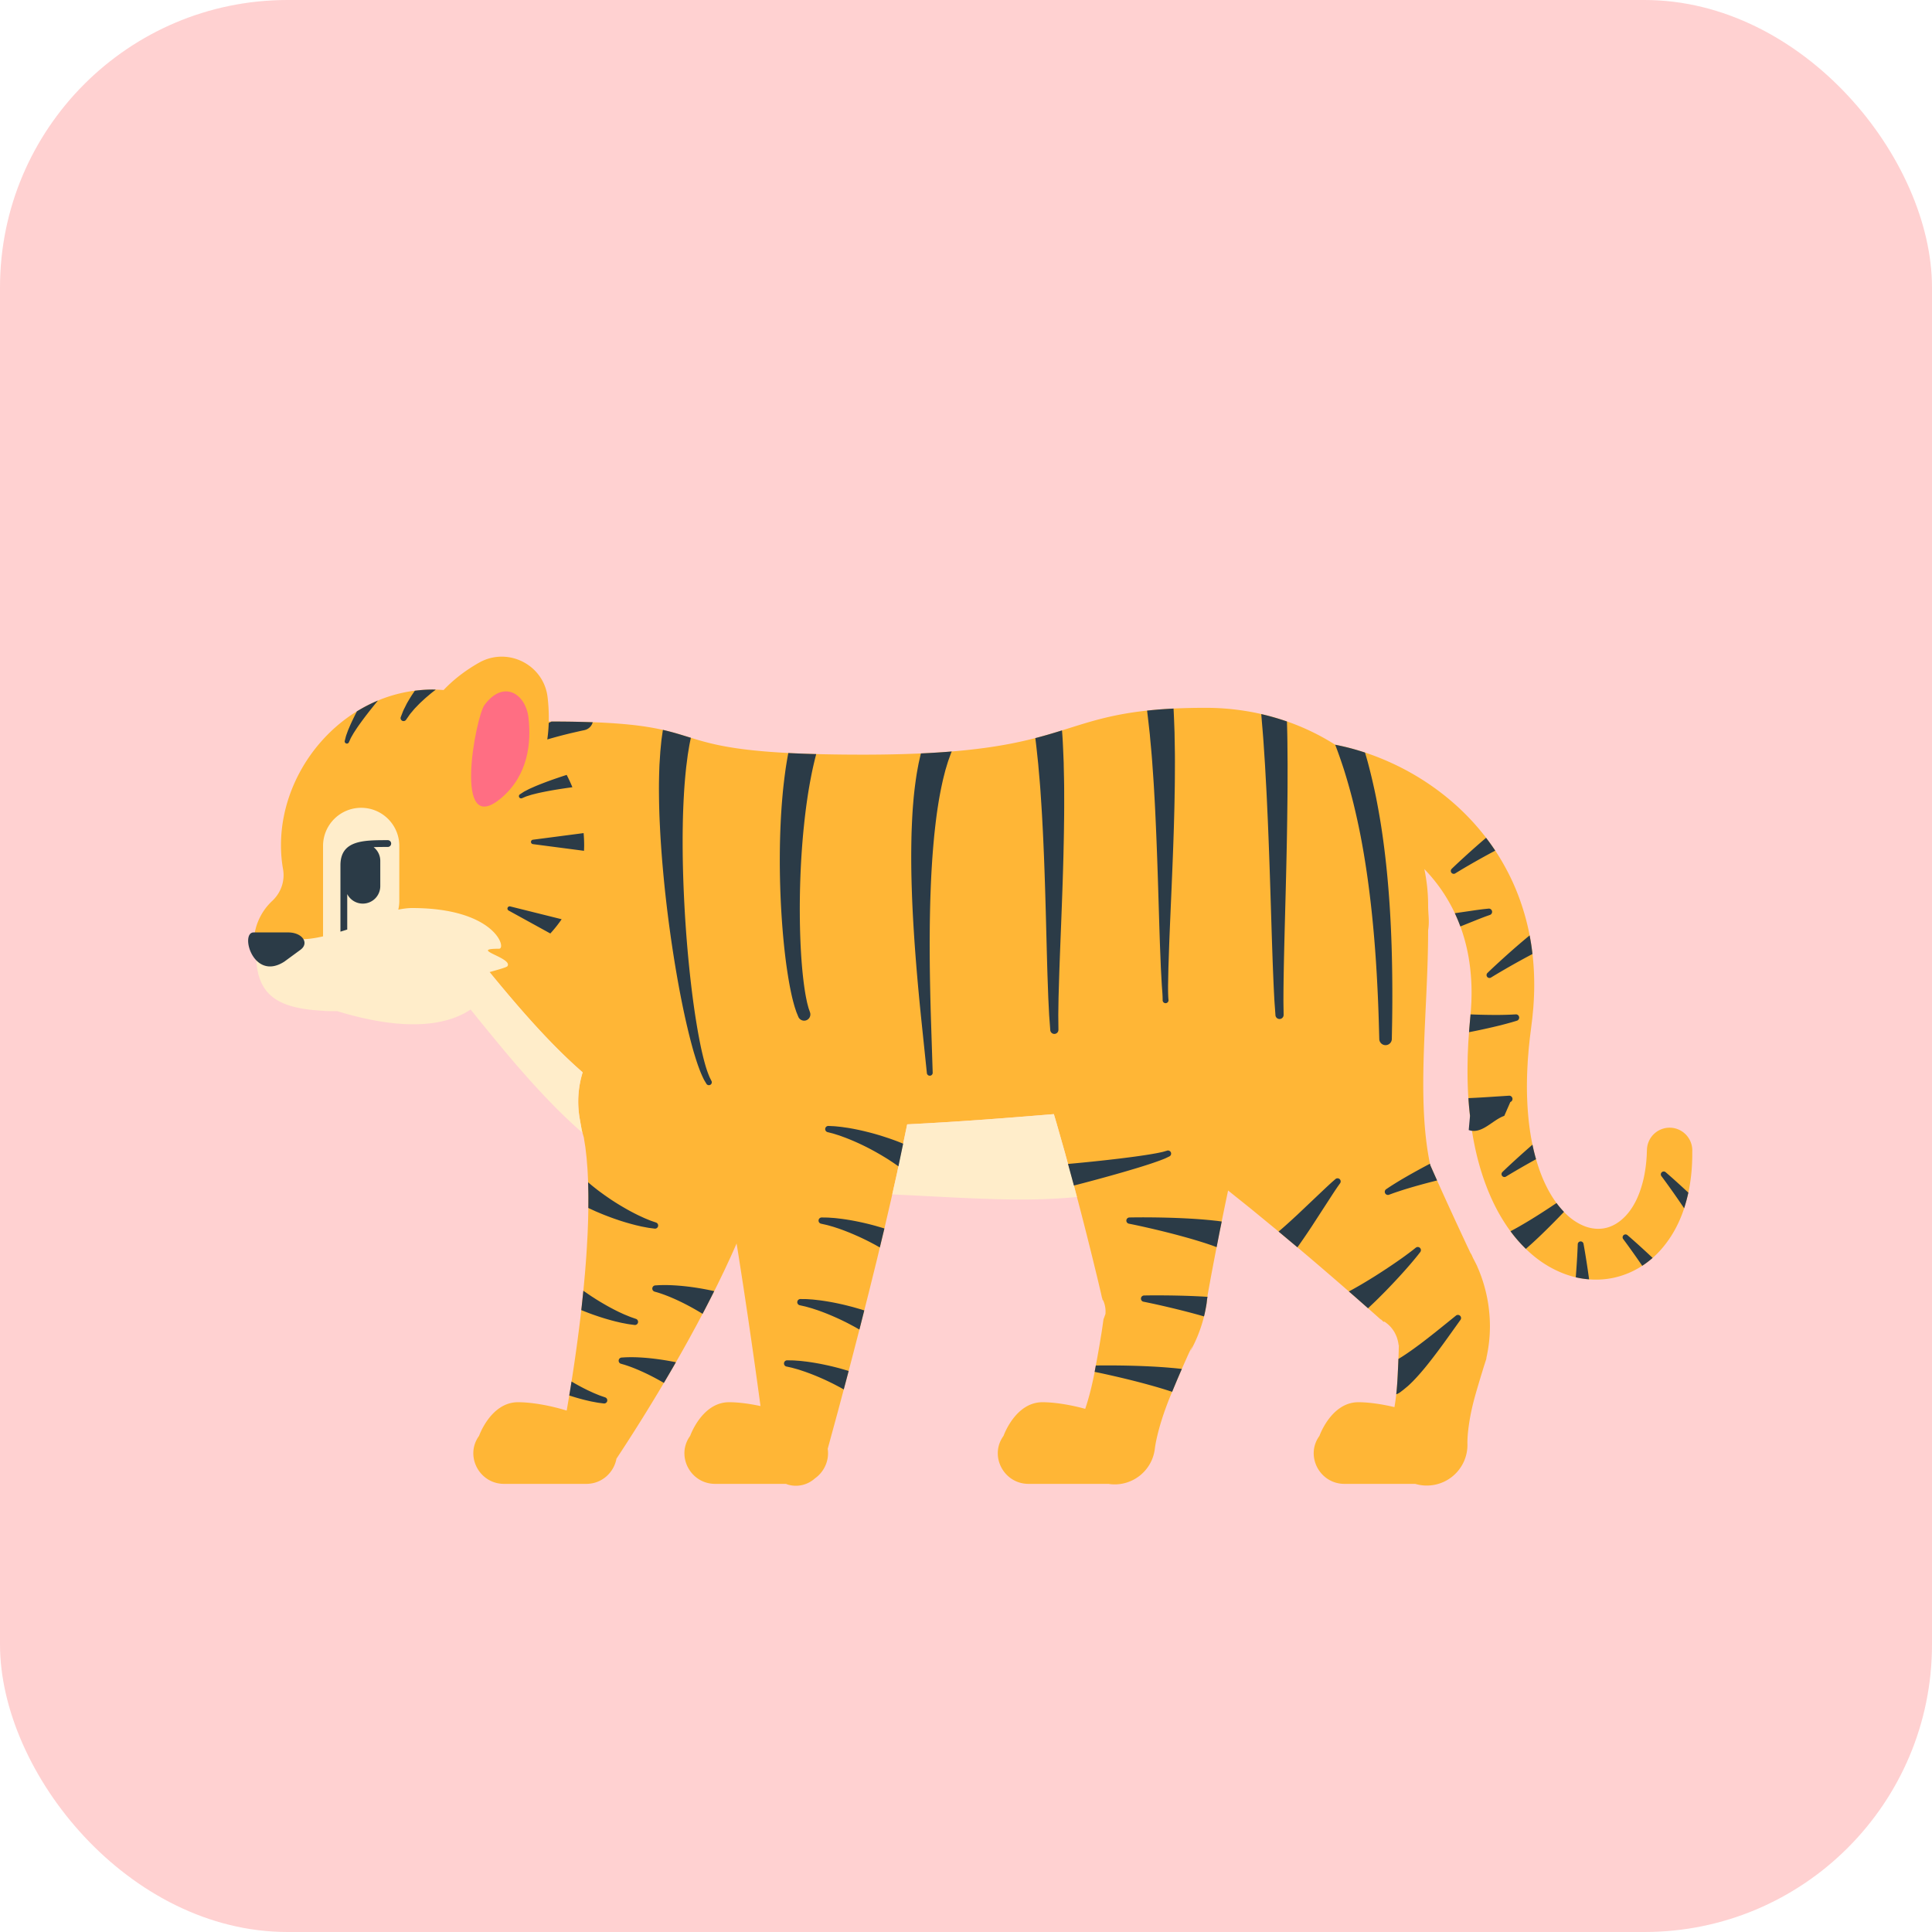<svg id="bg_fir_u1F405-tigerside_9455" width="500" height="500" xmlns="http://www.w3.org/2000/svg" version="1.1" xmlns:xlink="http://www.w3.org/1999/xlink" xmlns:svgjs="http://svgjs.com/svgjs" class="bgs" preserveAspectRatio="xMidYMin slice"><defs id="SvgjsDefs1248"/><rect id="rect_fir_u1F405-tigerside_9455" width="100%" height="100%" fill="red" class="reds" rx="74.41" ry="74.41" opacity="0.18"/><svg id="th_fir_u1F405-tigerside_9455" preserveAspectRatio="xMidYMid meet" viewBox="-84.837 40.813 676.504 391.645" class="svg_thumb" data-uid="fir_u1F405-tigerside_9455" data-keyword="u1F405-tigerside" data-complex="true" data-coll="fir" data-c="{&quot;ffb636&quot;:[&quot;fir_u1F405-tigerside_9455_l_0&quot;],&quot;ffedca&quot;:[&quot;fir_u1F405-tigerside_9455_l_1&quot;],&quot;ff6e83&quot;:[&quot;fir_u1F405-tigerside_9455_l_2&quot;],&quot;2b3b47&quot;:[&quot;fir_u1F405-tigerside_9455_l_3&quot;]}" data-colors="[&quot;#ffb636&quot;,&quot;#ffedca&quot;,&quot;#ff6e83&quot;,&quot;#2b3b47&quot;]" style="overflow: visible;"><path id="fir_u1F405-tigerside_9455_l_0" d="M507.73 301.21C507.73 296.98 504.39 293.44 500.12 293.26A7.94 7.94 0 0 0 491.86 300.86L491.86 300.88L491.83 301.6C491.8 302.08 491.81 302.8 491.73 303.71A49.11 49.11 0 0 1 490.61 311.42C489.84 314.58 488.62 318.36 486.34 321.69C484.09 325.03 480.79 327.79 476.86 328.48C474.9 328.82 472.76 328.69 470.52 327.93C468.3 327.14 465.99 325.79 463.86 323.79C459.56 319.84 456.02 313.7 453.75 306.65C451.41 299.6 450.24 291.63 449.92 283.42C449.75 279.31 449.82 275.12 450.07 270.9C450.11 269.85 450.2 268.79 450.29 267.73C450.37 266.67 450.45 265.61 450.56 264.59C450.68 263.54 450.76 262.55 450.9 261.45L451.32 258.12L451.74 254.67L452.08 251.07C452.25 248.66 452.37 246.25 452.38 243.83C452.41 238.99 452.09 234.14 451.37 229.36C449.93 219.8 446.86 210.54 442.41 202.37C438.01 194.17 432.27 187.11 426.09 181.34C419.89 175.57 413.24 171.08 406.74 167.67C400.23 164.27 393.88 161.92 388.08 160.38C386.21 159.89 384.41 159.48 382.66 159.14C369.89 151.02 354.25 146.23 337.34 146.23C282.18 146.23 295.83 162.63 217.36 162.63S172.26 151.04 108.57 151.04C108.14 151.04 107.73 151.04 107.32 151.04A61.88 61.88 0 0 0 106.91 142.56C105.58 131.1 92.91 124.74 82.88 130.44C78.64 132.84 74.29 135.99 70.49 140.01A49.34 49.34 0 0 0 66.63 139.84C37.02 139.84 13.55 166.23 13.55 194.33C13.55 197.22 13.79 200.02 14.27 202.71C15 206.83 13.56 210.97 10.51 213.82A20.36 20.36 0 0 0 4.06 229.97C4.66 240.14 12.86 248.42 23.03 249.11C31.77 249.7 39.44 244.78 42.9 237.47C50.02 240.49 58.07 242.15 66.63 242.15C73.74 242.15 80.49 241 86.66 238.88C96.33 250.7 107.35 263.56 119.19 273.87A34.61 34.61 0 0 0 118.17 290.16L118.18 290.21L118.42 291.58L118.72 293.23L118.9 294.27L119.08 294.91L119.53 296.43C119.55 296.51 119.57 296.56 119.59 296.66L119.64 296.96L119.73 297.58L119.94 298.88C120.01 299.34 120.1 299.79 120.16 300.3L120.34 301.86L120.53 303.51C120.6 304.08 120.63 304.68 120.68 305.29C120.77 306.52 120.9 307.78 120.95 309.15C121.01 310.51 121.1 311.91 121.12 313.4C121.15 314.88 121.2 316.4 121.19 317.99C121.19 319.57 121.2 321.19 121.15 322.87A185.89 185.89 0 0 1 121.01 327.98L120.91 330.61L120.76 333.28C120.58 336.86 120.3 340.53 120 344.22L119.49 349.76L118.92 355.27A527.2 527.2 0 0 1 117.61 366.05A602.65 602.65 0 0 1 114.79 385.25A640.97 640.97 0 0 1 113.59 392.31C107.52 390.43 101.07 389.38 96.54 389.38C87.03 389.38 82.91 401.16 82.91 401.16C77.83 408.15 82.99 417.97 91.64 417.97H120.46C126.02 417.97 130.14 413.91 131.02 409.15L132.45 406.98A640.21 640.21 0 0 0 140.16 394.9A632.99 632.99 0 0 0 150.63 377.48A565.17 565.17 0 0 0 156.32 367.43L159.18 362.18L162.01 356.83C163.88 353.23 165.73 349.6 167.48 345.96L168.8 343.23L170.07 340.5A236.66 236.66 0 0 0 172.53 335.07C172.72 334.65 172.9 334.22 173.08 333.8L173.74 337.84L175.49 349.09L177.18 360.38L178.77 371.34A2560.57 2560.57 0 0 1 181.46 390.73C177.39 389.85 173.49 389.38 170.46 389.38C160.95 389.38 156.83 401.16 156.83 401.16C151.74 408.15 156.91 417.97 165.56 417.97H190.38C190.65 418.07 190.91 418.19 191.2 418.27C194.61 419.21 198.09 418.25 200.53 416.04C203.8 413.73 205.6 409.69 204.99 405.7L208.56 392.6C210.06 386.98 211.82 380.42 213.65 373.37L216.46 362.5L219.31 351.23L222.11 339.93L224.75 328.93L227.15 318.58L229.24 309.24L232.82 292.08C252.61 291.08 268.82 289.76 284.18 288.5L284.74 290.39C285.32 292.32 285.85 294.25 286.4 296.18L288.05 301.97L289.63 307.76L291.21 313.56L292.75 319.35A1224.12 1224.12 0 0 1 295.73 330.94C296.7 334.8 297.67 338.66 298.6 342.53A447.45 447.45 0 0 1 300 348.33L300.68 351.22L301 352.67L301.08 353.04L301.09 353.06C301.08 352.56 301.09 352.93 301.09 352.83L301.1 352.87L301.12 352.96L301.16 353.15L301.23 353.51L301.25 353.6C301.26 353.61 301.26 353.61 301.27 353.61L301.3 353.62L301.37 353.64C301.38 353.65 301.39 353.64 301.41 353.66L301.44 353.73L301.57 354.01C301.65 354.21 301.72 354.4 301.79 354.6C301.92 355 302.03 355.41 302.11 355.83C302.28 356.68 302.32 357.57 302.25 358.48L301.56 360.35C301.33 361.94 301.12 363.55 300.86 365.14C300.59 366.73 300.35 368.32 300.07 369.91C299.79 371.49 299.52 373.08 299.22 374.66C298.93 376.24 298.65 377.82 298.34 379.4A104.71 104.71 0 0 1 297.32 384.1C297.14 384.88 296.94 385.65 296.74 386.42C296.54 387.2 296.31 387.96 296.1 388.73A91.25 91.25 0 0 1 295.16 391.7C289.73 390.21 284.2 389.38 280.19 389.38C270.67 389.38 266.56 401.16 266.56 401.16C261.47 408.15 266.64 417.97 275.29 417.97H303.38C303.5 417.99 303.62 418.02 303.75 418.04C311.51 419 318.57 413.48 319.53 405.73C319.73 404.12 320.06 402.55 320.43 400.99A83.58 83.58 0 0 1 321.69 396.36C321.94 395.6 322.16 394.84 322.42 394.08C322.68 393.32 322.93 392.56 323.21 391.81A105.23 105.23 0 0 1 324.93 387.32C325.53 385.84 326.17 384.36 326.79 382.87C327.4 381.39 328.05 379.92 328.68 378.44C329.31 376.96 329.98 375.49 330.63 374.02C331.28 372.54 331.99 371.08 332.66 369.62L331.98 371.48A48.89 48.89 0 0 0 335.68 363.05A46.58 46.58 0 0 0 336.95 358.54C337.12 357.77 337.27 357 337.42 356.22C337.49 355.83 337.55 355.44 337.62 355.04L337.67 354.75L337.71 354.4L337.79 353.7L337.83 353.34L337.85 353.17L337.86 353.08L337.93 352.71L337.96 352.53L337.98 352.44L337.99 352.39C337.99 352.27 338 352.63 337.99 352.12L337.99 352.1L338.05 351.73L338.3 350.27L338.84 347.34C339.19 345.38 339.56 343.43 339.93 341.48C340.67 337.57 341.44 333.66 342.21 329.75C342.99 325.84 343.79 321.94 344.6 318.03L345.19 315.25C345.77 315.71 346.36 316.18 346.98 316.68C349.01 318.31 351.33 320.14 353.82 322.17L361.82 328.74L370.66 336.14A1106.1 1106.1 0 0 1 380.01 344.12C383.19 346.85 386.39 349.64 389.59 352.43C391.18 353.83 392.77 355.23 394.36 356.63L396.73 358.72L397.9 359.76L398.48 360.29L398.63 360.42L398.7 360.48L398.74 360.52C398.62 360.35 399.05 360.93 398.49 360.16L398.78 360.43L399.34 360.96L399.62 361.22L399.69 361.21L399.84 361.18C399.87 361.17 399.89 361.16 399.93 361.16L400.06 361.25C400.43 361.5 400.78 361.77 401.12 362.06C401.82 362.64 402.42 363.34 402.95 364.1C403.5 364.85 403.89 365.69 404.24 366.56C404.54 367.42 404.77 368.33 404.88 369.23L404.9 369.4L404.91 369.49L404.92 369.53C405.06 368.66 404.96 369.31 404.99 369.13L404.99 369.17L404.97 369.84L404.94 371.16C404.92 372.04 404.88 372.9 404.85 373.74A300.04 300.04 0 0 1 404.63 378.63C404.5 381.76 404.31 384.63 404.01 387.14A76.37 76.37 0 0 1 403.44 391.1C398.8 389.99 394.25 389.38 390.81 389.38C381.3 389.38 377.18 401.16 377.18 401.16C372.09 408.15 377.26 417.97 385.91 417.97H410.72C412.16 418.4 413.68 418.61 415.25 418.55C423.12 418.28 429.27 411.68 428.99 403.81C428.99 403.81 428.92 401.69 429.4 398.09A72.63 72.63 0 0 1 430.55 391.64C431.1 389.17 431.87 386.41 432.77 383.4C433.21 381.9 433.68 380.34 434.18 378.72C434.43 377.91 434.67 377.08 434.95 376.25L435.35 374.99L435.56 374.36L435.57 374.32C435.6 374.1 435.51 374.73 435.65 373.83L435.67 373.71L435.72 373.46L435.82 372.97C436.36 370.34 436.73 367.57 436.83 364.7C436.96 361.82 436.79 358.86 436.4 355.84C435.99 352.82 435.29 349.76 434.3 346.71A49.55 49.55 0 0 0 432.57 342.17L432.33 341.6L432.01 340.94L431.34 339.63L431 338.97L430.83 338.61L430.51 337.89L430.35 337.54C429.78 336.74 430.18 337.29 430.05 337.1L430.03 337.06L429.99 336.97L429.9 336.79L429.57 336.08L428.89 334.66L427.56 331.8L424.88 326.04C423.11 322.18 421.33 318.33 419.62 314.51A959.84 959.84 0 0 1 415.98 306.38C410.95 282.81 415.23 252.78 415.23 224.13C415.76 220.88 415.23 218.7 415.23 215.33C415.23 211.01 414.76 206.79 413.91 202.69C416.94 205.84 419.73 209.4 422.06 213.38C425.45 219.07 427.91 225.6 429.25 232.7C429.91 236.24 430.29 239.93 430.41 243.69C430.47 245.58 430.44 247.48 430.37 249.4L430.2 252.29L429.92 255.41L429.63 258.75L429.37 262.42C429.28 263.67 429.23 264.87 429.18 266.08C429.13 267.28 429.07 268.48 429.07 269.69C428.96 274.52 429.05 279.37 429.42 284.21C430.16 293.87 431.86 303.53 435.24 312.73C436.93 317.31 439 321.78 441.66 325.97C444.28 330.16 447.48 334.08 451.32 337.41C455.12 340.75 459.7 343.45 464.67 345.02C469.65 346.6 475.07 346.87 479.97 345.85C484.89 344.83 489.21 342.59 492.56 339.91C495.96 337.25 498.41 334.16 500.33 331.2C504.11 325.2 505.59 319.61 506.54 315.14A64.38 64.38 0 0 0 507.68 304.8C507.74 303.62 507.71 302.73 507.72 302.13C507.72 301.52 507.73 301.21 507.73 301.21Z " data-color-original="#ffb636" fill="#ffb636" class="oranges"/><path id="fir_u1F405-tigerside_9455_l_1" d="M119.08 294.92L119.12 295.05C104.47 282.29 91.09 265.63 79.95 251.88C73.69 256.05 60.8 260.61 34.35 252.78C33.96 252.67 33.6 252.55 33.23 252.43L32.98 252.43C32.13 252.43 31.26 252.43 30.36 252.43C29.72 252.43 29.09 252.39 28.47 252.32C10.8 251.47 4.82 245.79 4.82 231.87C4.82 227.12 11.02 226.89 18.21 227.5A13.81 13.81 0 0 1 20.84 227.26C23.08 227.26 25.6 226.87 28.28 226.26V194.59C28.28 187.22 34.26 181.24 41.63 181.24C49 181.24 54.98 187.22 54.98 194.59V213.88C54.98 214.92 54.85 215.93 54.63 216.9C56.4 216.54 58.03 216.34 59.45 216.34C88.53 216.34 92.67 230.59 89.91 230.59C78.93 230.59 94.89 233.77 92.85 236.7C92.56 237.12 89.5 237.94 86.6 238.77C96.19 250.46 107.52 263.72 119.18 273.87A34.61 34.61 0 0 0 118.17 290.17L118.18 290.21L118.42 291.58L118.71 293.23L118.9 294.28L119.08 294.92ZM289.63 307.77L288.05 301.97L286.41 296.18C285.85 294.25 285.32 292.32 284.74 290.39L284.18 288.5C268.83 289.76 252.61 291.08 232.82 292.08L229.24 309.25L227.59 316.61C255.55 317.95 273.27 319.36 292.26 317.52L291.21 313.56L289.63 307.77Z " data-color-original="#ffedca" fill="#ffedca" class="oranges"/><path id="fir_u1F405-tigerside_9455_l_2" d="M84.8 145.25C91.5 136.21 99.24 141.34 100.21 149.64C101.23 158.47 100.12 169.66 90.91 177.62C73.36 192.78 81.78 149.33 84.8 145.25Z " data-color-original="#ff6e83" fill="#ff6e83" class="undefineds"/><path id="fir_u1F405-tigerside_9455_l_3" d="M3.99 224.88H16.07C20.98 224.88 23.6 228.59 20.36 230.97L14.73 235.1C3.78 242.15 -0.91 224.88 3.99 224.88ZM36.75 223.87V211.45A6.12 6.12 0 0 0 42.19 214.79A6.12 6.12 0 0 0 48.32 208.66V199.82C48.32 197.87 47.41 196.14 45.99 195.02C47.47 194.96 49.11 194.95 50.94 194.95A1.19 1.19 0 0 0 50.94 192.57C42.42 192.57 34.37 192.57 34.37 201.38V224.61A226.4 226.4 0 0 0 36.75 223.87ZM154.64 176.69C154.83 173.19 155.13 169.91 155.45 166.9L156 162.62C156.23 161.28 156.42 160.01 156.64 158.83C156.79 158.1 156.93 157.4 157.08 156.73C153.96 155.77 151.02 154.81 147.28 153.96C147.12 155.02 146.97 156.13 146.8 157.32C146.65 158.65 146.53 160.05 146.38 161.53L146.08 166.16C145.95 169.37 145.87 172.84 145.91 176.48C145.94 180.12 146.04 183.95 146.25 187.89C146.43 191.83 146.72 195.89 147.05 200.01C147.4 204.13 147.79 208.3 148.26 212.47C150.12 229.12 152.9 245.62 155.78 257.86A191.35 191.35 0 0 0 157.91 266.18C158.63 268.64 159.31 270.78 159.97 272.52A36.75 36.75 0 0 0 161.71 276.53L162.54 277.92A1.02 1.02 0 0 0 164.32 276.94L164.25 276.81L163.64 275.58A34.69 34.69 0 0 1 162.26 271.74C161.75 270.04 161.22 267.93 160.68 265.48A186.66 186.66 0 0 1 159.12 257.19C157.08 244.97 155.4 228.47 154.65 211.96A444.6 444.6 0 0 1 154.25 199.65C154.19 195.6 154.17 191.61 154.24 187.76C154.29 183.91 154.44 180.2 154.64 176.69ZM196.63 187.93C196.97 184.57 197.37 181.26 197.84 178.09C198.3 174.92 198.85 171.88 199.42 169.03C199.91 166.69 200.42 164.48 200.97 162.43A390.6 390.6 0 0 1 191.19 162.06A167.22 167.22 0 0 0 190.28 167.43C189.85 170.5 189.45 173.73 189.16 177.07A219.58 219.58 0 0 0 188.48 187.35A272.52 272.52 0 0 0 188.22 197.93C188.14 212.1 189.11 226.21 190.58 236.76C190.96 239.39 191.35 241.81 191.76 243.95C192.18 246.1 192.59 247.96 193.02 249.51C193.23 250.28 193.42 250.97 193.63 251.58C193.84 252.19 193.98 252.69 194.17 253.12L194.7 254.42A2.2 2.2 0 0 0 197.44 255.66A2.19 2.19 0 0 0 198.8 252.88L198.73 252.66L198.37 251.62C198.24 251.29 198.14 250.81 197.99 250.29C197.84 249.76 197.7 249.13 197.56 248.41C197.25 246.99 196.96 245.21 196.68 243.15A139.68 139.68 0 0 1 195.94 236.16C195.09 225.86 194.93 211.97 195.79 198.19C196.01 194.74 196.28 191.3 196.63 187.93ZM236.82 165.7C236.57 167.06 236.29 168.48 236.06 169.97C235.61 172.93 235.2 176.14 234.94 179.51C234.64 182.88 234.49 186.42 234.35 190.07C234.26 193.72 234.21 197.49 234.25 201.3C234.28 205.12 234.4 208.98 234.54 212.84C235.16 228.27 236.56 243.58 237.73 255.03L239.71 274.09L239.71 274.1A1.02 1.02 0 0 0 241.75 273.96L241.13 254.8C240.78 243.33 240.47 228.03 240.94 212.81C241.07 209.01 241.22 205.21 241.46 201.49C241.68 197.76 241.99 194.11 242.33 190.59C242.71 187.08 243.1 183.7 243.61 180.54C244.09 177.36 244.68 174.42 245.28 171.74C245.59 170.4 245.93 169.15 246.23 167.94C246.6 166.78 246.91 165.65 247.25 164.64C247.63 163.64 247.94 162.68 248.28 161.85L248.43 161.52C245.1 161.79 241.51 162.02 237.62 162.2C237.35 163.31 237.1 164.47 236.82 165.7ZM277.71 157C278.07 159.77 278.37 162.8 278.71 165.99C278.97 169.21 279.32 172.59 279.54 176.11C279.78 179.64 280.02 183.28 280.2 187C280.41 190.71 280.56 194.49 280.72 198.27C281.32 213.4 281.59 228.58 281.95 239.99L282.23 247.77L282.53 253.79L282.92 259.04A1.43 1.43 0 0 0 285.78 258.93V258.87L285.73 253.7L285.82 247.74L286.05 239.99C286.42 228.62 287.14 213.45 287.53 198.22C287.61 194.41 287.71 190.61 287.74 186.85C287.81 183.09 287.8 179.39 287.79 175.8C287.8 172.21 287.67 168.73 287.62 165.43C287.48 162.12 287.37 159 287.18 156.1L287.03 154.14C284.11 155.05 281.07 155.96 277.68 156.84L277.71 157ZM317.78 155.54C318.05 158.76 318.42 162.14 318.65 165.67C318.9 169.19 319.17 172.84 319.36 176.56C319.59 180.27 319.75 184.05 319.92 187.83C320.59 202.96 320.93 218.15 321.34 229.55L321.65 237.33L321.98 243.34C322.1 245 322.21 246.31 322.24 247.21C322.28 248.1 322.27 248.58 322.27 248.58A1.03 1.03 0 1 0 324.32 248.49L324.31 248.45S324.26 247.99 324.22 247.1C324.18 246.22 324.16 244.92 324.17 243.27L324.29 237.3L324.55 229.55C324.97 218.18 325.75 203.01 326.21 187.78C326.31 183.98 326.43 180.17 326.47 176.41C326.56 172.66 326.56 168.95 326.57 165.37C326.59 161.78 326.48 158.3 326.44 155C326.33 152 326.24 149.16 326.09 146.49C322.71 146.66 319.64 146.9 316.82 147.21C317.15 149.8 317.45 152.59 317.78 155.54ZM356.83 148.74C357.11 152.38 357.48 156.21 357.72 160.2L358.12 166.27L358.46 172.51C358.71 176.7 358.88 180.98 359.08 185.25C359.82 202.34 360.25 219.47 360.7 232.34C360.92 238.77 361.16 244.14 361.36 247.9C361.46 249.78 361.6 251.27 361.66 252.28L361.77 253.83A1.43 1.43 0 0 0 364.63 253.7L364.63 253.65L364.61 252.13C364.6 251.13 364.56 249.68 364.57 247.81C364.58 244.08 364.65 238.74 364.8 232.31C365.09 219.47 365.65 202.33 365.89 185.15C365.94 180.85 366.01 176.56 366.01 172.32L366.02 166.03L365.97 159.87C365.96 156.84 365.88 153.88 365.8 151.02A84.41 84.41 0 0 0 356.8 148.43L356.83 148.74ZM382.69 159.16C383.74 161.86 384.72 164.71 385.69 167.66A202.7 202.7 0 0 1 389.08 179.69C390.09 183.84 391.03 188.09 391.83 192.38C395.06 209.53 396.55 227.09 397.28 240.27C397.65 246.86 397.85 252.37 397.96 256.23L398.13 262.29L398.13 262.31A2.2 2.2 0 0 0 402.52 262.29L402.63 256.19C402.69 252.31 402.74 246.76 402.66 240.09C402.52 226.76 401.83 208.92 399.3 191.14C398.68 186.7 397.91 182.27 397.06 177.91A211.67 211.67 0 0 0 394.08 165.18A271.51 271.51 0 0 0 393.14 161.9A87.07 87.07 0 0 0 388.08 160.39A82.71 82.71 0 0 0 382.69 159.16ZM435.52 191.75A292.3 292.3 0 0 0 427.73 198.64C425.18 200.96 423.52 202.58 423.52 202.58A1.02 1.02 0 0 0 424.78 204.18S426.7 202.98 429.66 201.27A286.8 286.8 0 0 1 438.73 196.24A80.66 80.66 0 0 0 435.52 191.75ZM436.42 216.54L434.77 216.71C433.74 216.83 432.28 217.02 430.54 217.28L424.58 218.15A57.99 57.99 0 0 1 426.52 222.79L431.48 220.8C433.1 220.15 434.44 219.63 435.38 219.28L436.85 218.76L436.91 218.74A1.14 1.14 0 0 0 436.42 216.54ZM445.9 253.57L445.86 253.58L444.29 253.66C443.28 253.71 441.84 253.75 440.11 253.77A213.07 213.07 0 0 1 430.09 253.58L429.92 255.41L429.63 258.75L429.56 259.81A220.76 220.76 0 0 0 440.58 257.39C442.3 256.95 443.73 256.56 444.73 256.27L446.3 255.8A1.14 1.14 0 0 0 445.9 253.57ZM443.56 282.05L438.45 282.38C435.91 282.55 432.67 282.76 429.35 282.9C429.37 283.34 429.39 283.77 429.43 284.21C429.55 285.84 429.72 287.48 429.9 289.11A59434958584377010 59434958584377010 0 0 0 444 284.27L444.02 284.26A1.14 1.14 0 0 0 443.56 282.05ZM456.43 329.2A258.02 258.02 0 0 0 462.8 322.73A30.16 30.16 0 0 1 460.19 319.63A254.31 254.31 0 0 1 452.72 324.49A165.07 165.07 0 0 1 447.06 327.88A94.63 94.63 0 0 1 444.08 329.51A49.84 49.84 0 0 0 449.45 335.68C450.11 335.11 450.78 334.52 451.46 333.91A170.89 170.89 0 0 0 456.43 329.2ZM470.61 339.63C470.08 336.22 469.65 333.95 469.65 333.95A1.02 1.02 0 0 0 467.62 334.11S467.55 336.38 467.34 339.79A307.82 307.82 0 0 1 466.93 345.64C468.47 346 470.03 346.23 471.6 346.35A304.86 304.86 0 0 0 470.61 339.63ZM489.34 334.69A194.85 194.85 0 0 0 485.02 330.87A1.02 1.02 0 0 0 483.55 332.27S484.92 334.08 486.89 336.86A304.98 304.98 0 0 1 490.2 341.61A29.55 29.55 0 0 0 492.56 339.91C493 339.57 493.43 339.21 493.84 338.85A322.39 322.39 0 0 0 489.34 334.69ZM506.35 316A311.99 311.99 0 0 0 502.75 312.69A194.85 194.85 0 0 0 498.44 308.87A1.02 1.02 0 0 0 496.96 310.27S498.33 312.08 500.31 314.87A295.6 295.6 0 0 1 504.87 321.47A57.52 57.52 0 0 0 506.35 316ZM451.77 299.2A299.99 299.99 0 0 0 445.45 304.83C442.9 307.16 441.25 308.77 441.25 308.77A1.02 1.02 0 0 0 442.5 310.37S444.43 309.18 447.39 307.47A310.27 310.27 0 0 1 453.02 304.29A71.1 71.1 0 0 1 451.77 299.2ZM451.76 232.44A88.34 88.34 0 0 0 451.37 229.36A86.17 86.17 0 0 0 450.77 225.92C450.44 226.2 450.09 226.47 449.76 226.76C446.19 229.73 442.76 232.79 440.21 235.13C437.66 237.45 436.01 239.07 436.01 239.07A1.02 1.02 0 0 0 437.26 240.67S439.19 239.47 442.15 237.76A279.41 279.41 0 0 1 451.76 232.44ZM415.99 306.38C415.95 306.21 415.93 306.03 415.89 305.86C412 307.9 408.22 310.02 405.4 311.7A136.57 136.57 0 0 0 401.87 313.9L400.55 314.78A1.1 1.1 0 0 0 401.54 316.73L401.57 316.72L403.01 316.19C403.92 315.87 405.25 315.43 406.84 314.92C409.97 313.95 414.15 312.77 418.37 311.73A1139.31 1139.31 0 0 1 415.99 306.38ZM426.52 360.6A1.1 1.1 0 0 0 424.93 359.09L421.07 362.21C418.77 364.07 415.7 366.54 412.6 368.88C411.04 370.04 409.48 371.18 408.01 372.18A61.03 61.03 0 0 1 404.83 374.23A299.56 299.56 0 0 1 404.64 378.63C404.51 381.55 404.34 384.22 404.07 386.61A5.36 5.36 0 0 0 405.54 385.82L406.62 384.99C407 384.68 407.58 384.2 408.17 383.7C408.74 383.2 409.23 382.7 409.84 382.11A73.27 73.27 0 0 0 413.44 378.12C414.69 376.65 415.93 375.06 417.16 373.46C419.61 370.27 421.92 367.04 423.64 364.62L426.51 360.61L426.52 360.6ZM412.47 336.81A1.1 1.1 0 0 0 410.92 335.27L410.89 335.29L409.69 336.24C408.92 336.83 407.81 337.67 406.45 338.65C403.72 340.6 400.01 343.11 396.23 345.48C394.34 346.65 392.45 347.81 390.65 348.83A94.71 94.71 0 0 1 387.48 350.59L389.59 352.43L394.19 356.48C394.61 356.08 395.04 355.68 395.48 355.26C397.07 353.77 398.69 352.14 400.3 350.51C403.51 347.22 406.59 343.85 408.83 341.25A132.8 132.8 0 0 0 411.49 338.06L412.47 336.81ZM370.7 333.39A239.82 239.82 0 0 0 374.48 327.82L381.25 317.38A176.12 176.12 0 0 1 383.49 314L384.36 312.77L384.4 312.72A1.1 1.1 0 0 0 382.78 311.25L381.57 312.3C380.83 312.97 379.78 313.94 378.54 315.11L369.54 323.64C367.89 325.17 366.25 326.68 364.7 328.04A97.99 97.99 0 0 1 362.87 329.62L369.46 335.14C369.87 334.57 370.28 333.99 370.7 333.39ZM329.57 331.42C331.92 332.06 334.25 332.75 336.39 333.43C337.47 333.76 338.48 334.12 339.45 334.44C340.06 334.67 340.63 334.87 341.18 335.08C341.53 333.3 341.87 331.53 342.22 329.75C342.46 328.54 342.72 327.32 342.96 326.1C342.45 326.03 341.93 325.97 341.39 325.89C340.3 325.78 339.15 325.64 337.97 325.54A185.91 185.91 0 0 0 330.59 325.02C325.6 324.76 320.64 324.67 316.91 324.65C313.19 324.63 310.7 324.69 310.7 324.69A1.1 1.1 0 0 0 310.52 326.88S312.92 327.34 316.51 328.16C320.1 328.97 324.88 330.12 329.57 331.42ZM335.64 352.34C330.65 352.08 325.68 351.99 321.96 351.97C318.24 351.94 315.75 352.01 315.75 352.01A1.1 1.1 0 0 0 315.57 354.19S317.97 354.66 321.56 355.47C325.15 356.29 329.92 357.43 334.62 358.73C335.33 358.93 336.04 359.13 336.75 359.33C336.81 359.06 336.89 358.8 336.95 358.54C337.12 357.77 337.28 357 337.42 356.22C337.5 355.83 337.56 355.44 337.62 355.05L337.67 354.75L337.71 354.41L337.79 353.7L337.83 353.35L337.85 353.17L337.87 353.08L337.93 352.72L337.97 352.53L337.98 352.48C337.2 352.43 336.42 352.38 335.64 352.34ZM329 377.72C327.95 377.61 326.86 377.48 325.74 377.39A185.91 185.91 0 0 0 318.36 376.87C313.37 376.61 308.41 376.52 304.68 376.5C301.84 376.48 299.72 376.51 298.87 376.53A236.04 236.04 0 0 1 298.46 378.76C299.04 378.87 301.22 379.31 304.28 380.01C307.87 380.82 312.65 381.96 317.34 383.26C319.69 383.9 322.02 384.59 324.16 385.27C324.65 385.43 325.13 385.58 325.6 385.74C325.99 384.79 326.39 383.83 326.79 382.88C327.4 381.39 328.05 379.92 328.68 378.44C328.78 378.2 328.89 377.96 329 377.72ZM323.85 301.28L323.67 301.34L323.14 301.49C322.8 301.59 322.33 301.74 321.62 301.88C320.93 302.03 320.09 302.21 319.1 302.37C318.12 302.55 317 302.73 315.78 302.91C313.34 303.29 310.46 303.66 307.38 304.04C304.3 304.41 301.01 304.78 297.71 305.12C294.81 305.42 291.9 305.7 289.14 305.95L289.63 307.77L291.2 313.51C293.7 312.87 296.3 312.18 298.89 311.48A590.52 590.52 0 0 0 308.36 308.84C311.38 307.96 314.19 307.13 316.59 306.35C317.79 305.97 318.89 305.6 319.87 305.25A46.17 46.17 0 0 0 322.39 304.32C323.08 304.07 323.66 303.78 324.04 303.59L324.63 303.31A1.09 1.09 0 0 0 325.2 302.03A1.09 1.09 0 0 0 323.85 301.28ZM212.06 378.35C210.75 377.97 209.45 377.57 208.16 377.25A80.21 80.21 0 0 0 204.35 376.35A82.27 82.27 0 0 0 197.54 375.16C196.52 375.05 195.61 374.92 194.78 374.87C193.96 374.82 193.25 374.75 192.65 374.74L190.78 374.71A1.1 1.1 0 0 0 190.53 376.88L190.6 376.89L192.31 377.27C192.85 377.4 193.5 377.6 194.25 377.8C195 378 195.84 378.31 196.74 378.6A78.3 78.3 0 0 1 202.85 381.01A73.98 73.98 0 0 1 206.19 382.57C207.33 383.12 208.45 383.73 209.57 384.32C209.91 384.52 210.26 384.72 210.61 384.91C211.17 382.83 211.74 380.67 212.33 378.43L212.06 378.35ZM216.68 356.88C215.37 356.51 214.07 356.11 212.77 355.79A80.21 80.21 0 0 0 208.97 354.88A82.27 82.27 0 0 0 202.15 353.69C201.14 353.59 200.23 353.45 199.4 353.4C198.57 353.35 197.86 353.28 197.27 353.27L195.4 353.25A1.1 1.1 0 0 0 195.14 355.41L195.22 355.43L196.92 355.81C197.46 355.93 198.12 356.14 198.87 356.34C199.61 356.54 200.45 356.85 201.36 357.13A78.3 78.3 0 0 1 207.46 359.55A73.98 73.98 0 0 1 210.81 361.11C211.94 361.65 213.06 362.27 214.18 362.86C214.82 363.22 215.46 363.58 216.09 363.94L216.46 362.5L217.79 357.24C217.42 357.12 217.05 357.01 216.68 356.88ZM224.16 328.33C222.85 327.95 221.56 327.56 220.26 327.23A80.21 80.21 0 0 0 216.46 326.33A82.27 82.27 0 0 0 209.64 325.14C208.63 325.03 207.72 324.9 206.89 324.85C206.06 324.8 205.35 324.73 204.76 324.72L202.89 324.69A1.1 1.1 0 0 0 202.63 326.86L202.71 326.88L204.41 327.26C204.95 327.38 205.61 327.58 206.36 327.79C207.1 327.99 207.94 328.29 208.85 328.58A78.3 78.3 0 0 1 214.95 331A73.98 73.98 0 0 1 218.3 332.56C219.43 333.1 220.55 333.71 221.67 334.3C222.2 334.6 222.72 334.9 223.24 335.19L224.75 328.93L224.84 328.55L224.17 328.33ZM220.4 301C221.51 301.57 222.61 302.22 223.71 302.85C224.79 303.51 225.89 304.14 226.91 304.84A58.07 58.07 0 0 1 229.75 306.79L231.41 298.85C231.01 298.69 230.62 298.52 230.22 298.37C228.97 297.85 227.68 297.42 226.4 296.96C225.1 296.54 223.81 296.1 222.53 295.73A80.98 80.98 0 0 0 218.75 294.71A82.11 82.11 0 0 0 211.98 293.3C210.97 293.17 210.07 293.01 209.24 292.93C208.41 292.85 207.71 292.76 207.11 292.73L205.25 292.64A1.1 1.1 0 0 0 204.92 294.8L205 294.82L206.69 295.25C207.22 295.39 207.87 295.62 208.61 295.84C209.36 296.07 210.18 296.4 211.08 296.72A77.88 77.88 0 0 1 217.11 299.32A79.23 79.23 0 0 1 220.4 300.99ZM144.92 326.48L144.85 326.45L143.2 325.88C142.67 325.69 142.04 325.42 141.33 325.13C140.61 324.84 139.81 324.44 138.94 324.05A77.58 77.58 0 0 1 133.16 320.95A75.37 75.37 0 0 1 130.01 319.01C128.95 318.34 127.91 317.6 126.87 316.88C125.85 316.13 124.81 315.41 123.85 314.63A59.45 59.45 0 0 1 121.08 312.36C121.1 312.71 121.11 313.05 121.12 313.41C121.15 314.89 121.2 316.41 121.19 318C121.19 319.1 121.19 320.22 121.17 321.36C122.01 321.76 122.86 322.14 123.7 322.53C124.96 323.06 126.2 323.6 127.45 324.07C128.7 324.55 129.92 325.01 131.13 325.41C133.52 326.24 135.8 326.88 137.76 327.38C138.75 327.6 139.64 327.84 140.46 327.98C141.27 328.13 141.97 328.28 142.56 328.36L144.42 328.6A1.1 1.1 0 0 0 144.92 326.48ZM137.85 360.2L137.78 360.18L136.13 359.6C135.61 359.42 134.98 359.14 134.26 358.85C133.54 358.57 132.74 358.17 131.87 357.78A77.58 77.58 0 0 1 126.09 354.67A74.36 74.36 0 0 1 122.95 352.73C121.88 352.06 120.84 351.32 119.8 350.61C119.68 350.52 119.55 350.43 119.43 350.34L118.91 355.28C118.85 355.9 118.77 356.5 118.7 357.12C119.26 357.35 119.82 357.58 120.38 357.79C121.63 358.28 122.85 358.73 124.06 359.13C126.45 359.96 128.73 360.6 130.69 361.1C131.68 361.32 132.57 361.56 133.39 361.7C134.21 361.85 134.9 362 135.49 362.08L137.35 362.33A1.1 1.1 0 0 0 138.53 361.6A1.1 1.1 0 0 0 137.85 360.2ZM127.11 387.7L127.04 387.67L125.39 387.1C124.87 386.92 124.24 386.64 123.52 386.35C122.8 386.06 122 385.66 121.13 385.27A77.58 77.58 0 0 1 115.35 382.17L115.29 382.13A533.79 533.79 0 0 1 114.49 387.02A85.86 85.86 0 0 0 119.95 388.6C120.94 388.82 121.83 389.06 122.65 389.2C123.47 389.35 124.16 389.5 124.76 389.58L126.61 389.82A1.1 1.1 0 0 0 127.11 387.7ZM161.17 358.43L162.01 356.84A505.83 505.83 0 0 0 165.25 350.48A94.75 94.75 0 0 0 157.52 349.08C154.3 348.63 151.07 348.4 148.64 348.36A49.48 49.48 0 0 0 145.71 348.41L144.59 348.48A1.11 1.11 0 0 0 144.36 350.65L144.41 350.67L145.41 350.95C146.05 351.15 146.95 351.44 148.01 351.84C150.14 352.63 152.92 353.86 155.59 355.26A86.04 86.04 0 0 1 161.17 358.43ZM145.74 374.34C142.52 373.89 139.29 373.65 136.87 373.62A49.48 49.48 0 0 0 133.93 373.67L132.82 373.74A1.11 1.11 0 0 0 132.58 375.91L132.64 375.92L133.64 376.21C134.27 376.4 135.17 376.7 136.23 377.09C138.36 377.89 141.14 379.12 143.82 380.52A81.72 81.72 0 0 1 147.62 382.62C148.61 380.95 149.61 379.24 150.63 377.48C151.03 376.8 151.43 376.08 151.83 375.38A91.73 91.73 0 0 0 145.74 374.34ZM108.57 151.04L108.26 151.04C107.95 151.2 107.62 151.37 107.3 151.54A51.17 51.17 0 0 1 106.8 157.31A165.24 165.24 0 0 1 115.27 155.06L118.55 154.31L119.78 154.05L119.83 154.04A3.84 3.84 0 0 0 122.71 151.28A386.58 386.58 0 0 0 108.57 151.04ZM113.59 169.72C111.54 170.38 109.51 171.07 107.61 171.75C105.64 172.47 103.81 173.18 102.26 173.85C101.48 174.2 100.77 174.49 100.15 174.81C99.53 175.14 98.99 175.4 98.56 175.65L97.2 176.54A0.77 0.77 0 0 0 97.92 177.89L98.04 177.84L99.34 177.29C99.77 177.14 100.32 176.98 100.93 176.78C101.54 176.58 102.28 176.43 103.05 176.22C104.63 175.85 106.49 175.48 108.5 175.12A202.74 202.74 0 0 1 114.84 174.14L115.59 174.04A56.66 56.66 0 0 0 113.59 169.72ZM101.09 193.09A0.78 0.78 0 0 0 101.76 193.96L119.66 196.3C119.68 195.65 119.71 195 119.71 194.34C119.71 192.92 119.64 191.51 119.52 190.1L101.76 192.42A0.78 0.78 0 0 0 101.09 193.09ZM111.83 220.26L93.81 215.77A0.78 0.78 0 0 0 93.25 217.21L107.86 225.25A45.48 45.48 0 0 0 111.83 220.26ZM67.75 139.87C67.37 139.86 67 139.84 66.63 139.84C64.52 139.84 62.46 139.99 60.42 140.25C60.06 140.78 59.71 141.31 59.37 141.8C58.83 142.63 58.36 143.46 57.91 144.2C57.47 144.94 57.14 145.69 56.82 146.31C56.48 146.93 56.26 147.51 56.07 147.99L55.49 149.48A1.05 1.05 0 0 0 57.32 150.46L57.4 150.35L58.23 149.16C58.49 148.78 58.8 148.32 59.24 147.83C59.67 147.34 60.1 146.76 60.66 146.19C61.23 145.61 61.81 144.98 62.47 144.35C63.16 143.73 63.85 143.05 64.62 142.4C65.4 141.76 66.16 141.07 67.02 140.43L67.75 139.87ZM40.14 147.47C39.23 149.24 38.42 150.91 37.76 152.39C37.44 153.17 37.11 153.87 36.88 154.53C36.64 155.19 36.43 155.75 36.28 156.23L35.88 157.8A0.77 0.77 0 0 0 37.33 158.3L37.38 158.19L37.96 156.9C38.17 156.49 38.47 156 38.78 155.44C39.1 154.88 39.53 154.26 39.96 153.59C40.86 152.24 41.98 150.71 43.21 149.08A202.54 202.54 0 0 1 47.2 144.06L47.49 143.7A52.26 52.26 0 0 0 40.14 147.47Z " data-color-original="#2b3b47" fill="#2b3b47" class="grays"/></svg></svg>